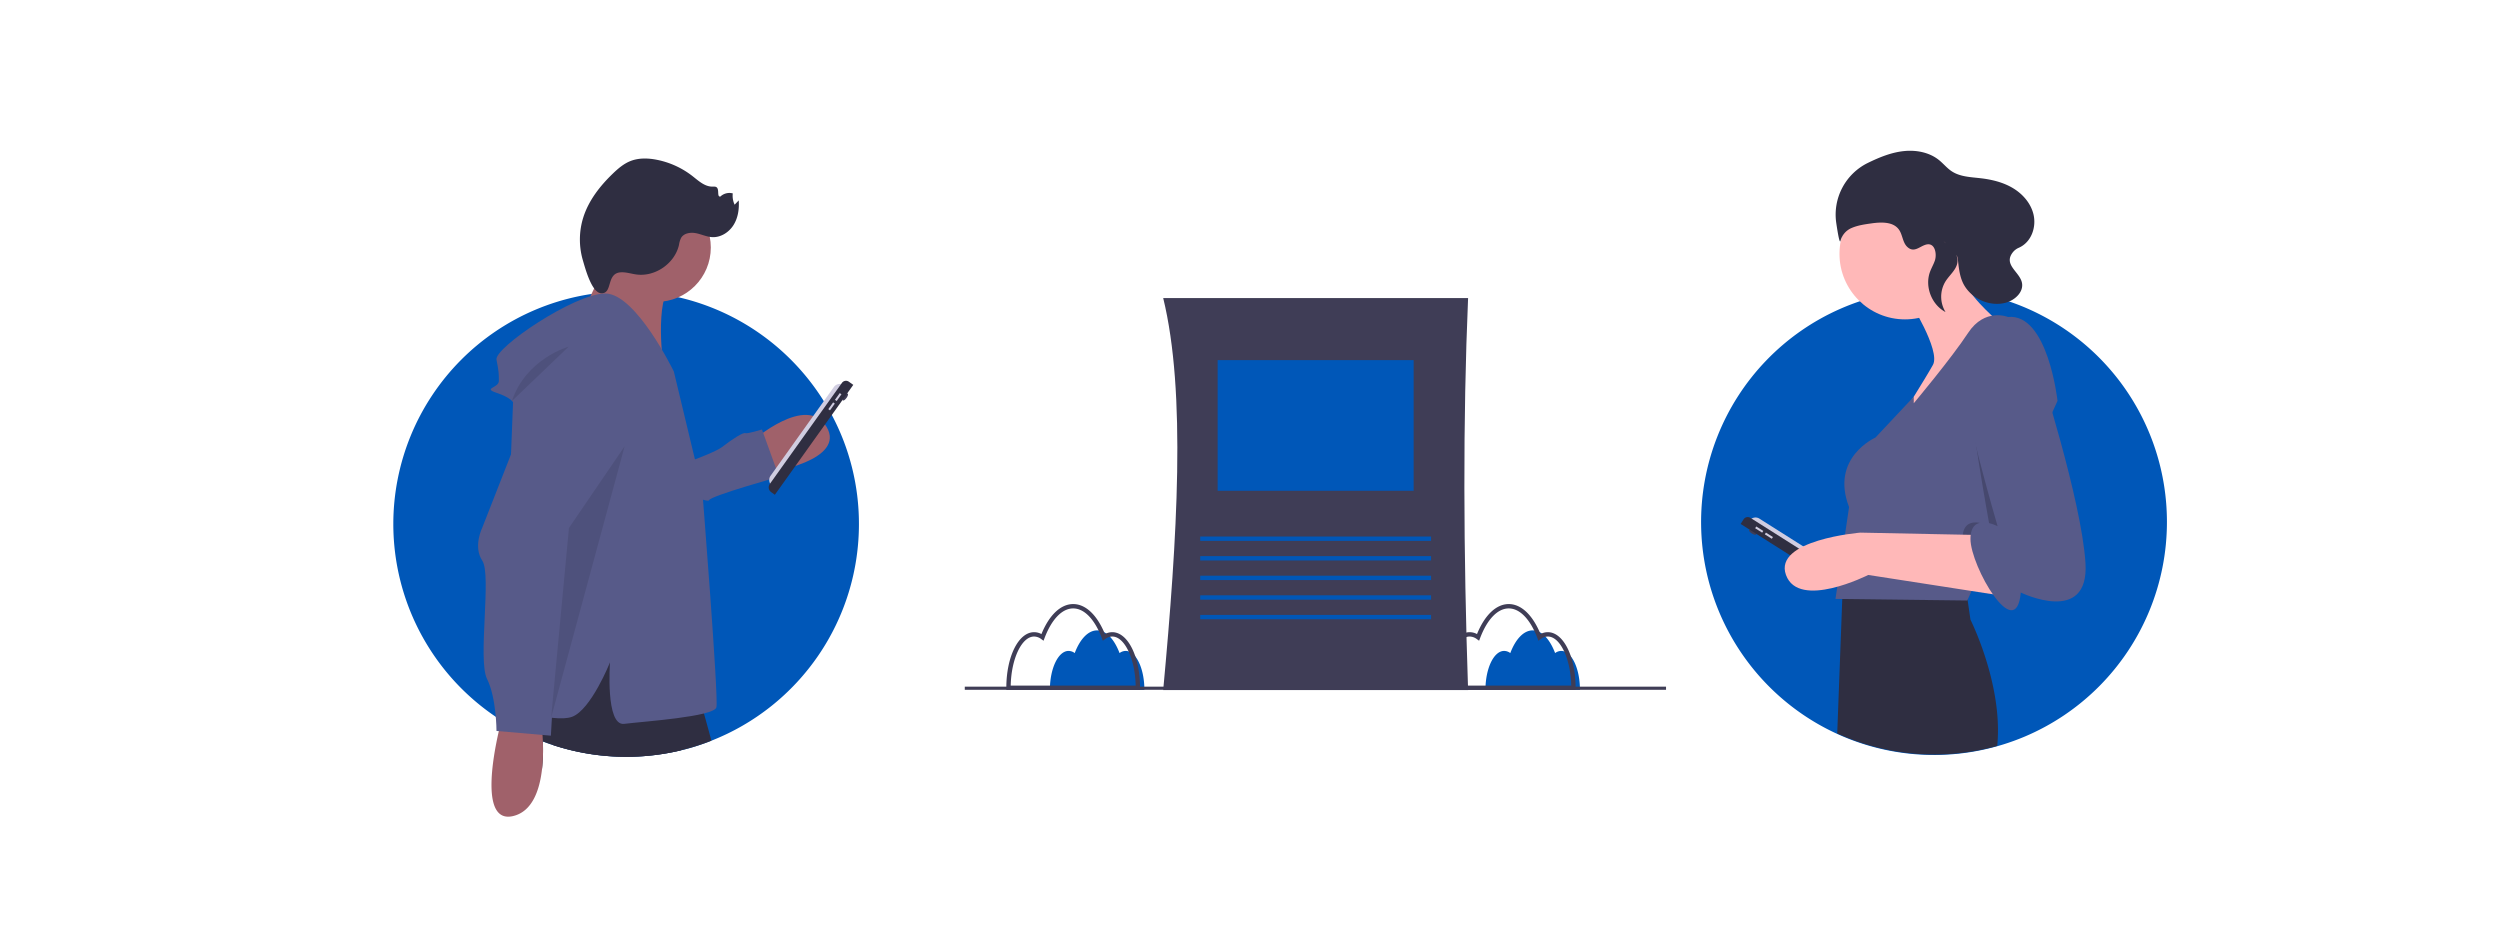 <?xml version="1.0" encoding="UTF-8" standalone="no"?>
<svg
   xmlns:dc="http://purl.org/dc/elements/1.1/"
   xmlns:cc="http://creativecommons.org/ns#"
   xmlns:rdf="http://www.w3.org/1999/02/22-rdf-syntax-ns#"
   xmlns:svg="http://www.w3.org/2000/svg"
   xmlns="http://www.w3.org/2000/svg"
   id="b284e515-97d4-40b6-a45d-73d07a6575b3"
   data-name="Layer 1"
   width="1590"
   height="600"
   viewBox="0 0 1590 600"
   version="1.1">
  <defs
     id="defs95" />
  <title
     id="title2">sharing_articles</title>
  <path
     d="m 933.704,438.874 h -193.913 c 9.026,-97.324 14.666,-189.315 0,-249.317 h 193.913 c -3.335,77.685 -2.947,161.42 0,249.317 z"
     fill="#3f3d56"
     id="path4" />
  <rect
     x="774.419"
     y="229.032"
     width="124.658"
     height="83.106"
     fill="#0057b8"
     id="rect6" />
  <rect
     x="763.338"
     y="341.225"
     width="146.82"
     height="2.77"
     fill="#0057b8"
     id="rect8" />
  <rect
     x="763.338"
     y="353.691"
     width="146.82"
     height="2.77"
     fill="#0057b8"
     id="rect10" />
  <rect
     x="763.338"
     y="366.157"
     width="146.82"
     height="2.77"
     fill="#0057b8"
     id="rect12" />
  <rect
     x="763.338"
     y="378.622"
     width="146.82"
     height="2.77"
     fill="#0057b8"
     id="rect14" />
  <rect
     x="763.338"
     y="391.088"
     width="146.82"
     height="2.77"
     fill="#0057b8"
     id="rect16" />
  <path
     d="m 992.954,413.984 a 6.616,6.616 0 0 0 -3.901,1.373 c -3.325,-8.787 -8.472,-14.433 -14.254,-14.433 -5.782,0 -10.93,5.647 -14.254,14.433 a 6.616,6.616 0 0 0 -3.901,-1.373 c -6.569,0 -11.895,11.11 -11.895,24.815 h 60.101 c 0,-13.705 -5.326,-24.815 -11.895,-24.815 z"
     fill="#0057b8"
     id="path18" />
  <path
     d="m 1002.079,438.8 h -85.032 v -1.385 c 0,-19.823 7.76,-35.351 17.666,-35.351 a 9.842,9.842 0 0 1 4.66,1.208 c 4.966,-12.155 12.268,-19.084 20.19,-19.084 7.922,0 15.225,6.93 20.191,19.084 a 9.842,9.842 0 0 1 4.66,-1.208 c 9.906,0 17.666,15.528 17.666,35.351 z m -82.248,-2.77 h 79.464 c -0.345,-17.049 -7.019,-31.196 -14.882,-31.196 a 7.699,7.699 0 0 0 -4.527,1.615 l -1.467,1.063 -0.64,-1.695 c -4.536,-11.986 -11.175,-18.86 -18.216,-18.86 -7.04,0 -13.679,6.874 -18.215,18.86 l -0.64,1.695 -1.467,-1.063 a 7.699,7.699 0 0 0 -4.527,-1.615 c -7.862,-2e-5 -14.537,14.147 -14.882,31.196 z"
     fill="#3f3d56"
     id="path20" />
  <path
     d="m 715.936,413.984 a 6.616,6.616 0 0 0 -3.901,1.373 c -3.325,-8.787 -8.472,-14.433 -14.254,-14.433 -5.782,0 -10.93,5.647 -14.254,14.433 a 6.616,6.616 0 0 0 -3.901,-1.373 c -6.569,0 -11.895,11.11 -11.895,24.815 h 60.101 c -7e-5,-13.705 -5.326,-24.815 -11.895,-24.815 z"
     fill="#0057b8"
     id="path22" />
  <path
     d="m 725.06,438.8 h -85.032 v -1.385 c 0,-19.823 7.76,-35.351 17.666,-35.351 a 9.842,9.842 0 0 1 4.66,1.208 c 4.966,-12.155 12.268,-19.084 20.19,-19.084 7.922,0 15.225,6.93 20.191,19.084 a 9.842,9.842 0 0 1 4.66,-1.208 c 9.906,0 17.666,15.528 17.666,35.351 z m -82.248,-2.77 h 79.464 c -0.345,-17.049 -7.019,-31.196 -14.882,-31.196 a 7.698,7.698 0 0 0 -4.527,1.615 l -1.467,1.063 -0.64,-1.695 c -4.536,-11.986 -11.175,-18.86 -18.216,-18.86 -7.04,0 -13.679,6.874 -18.215,18.86 l -0.64,1.695 -1.467,-1.063 a 7.698,7.698 0 0 0 -4.527,-1.615 c -7.862,-2e-5 -14.537,14.147 -14.882,31.196 z"
     fill="#3f3d56"
     id="path24" />
  <path
     d="m 1378.168,331.89 a 148.135,148.135 0 1 1 -151.39,-147.96 c 0.46,-0.01 0.92,-0.02 1.39,-0.03 0.66,-0.01 1.33,-0.01 2,-0.01 1.68,0 3.36,0.03 5.03,0.09 q 5.52,0.18 10.92,0.76 c 2.08,0.22 4.13,0.49 6.18,0.79 0.23,0.04 0.47,0.07 0.7,0.11 a 146.198,146.198 0 0 1 24.89,6.11 148.077,148.077 0 0 1 100.28,140.14 z"
     fill="#0057b8"
     id="path26" />
  <ellipse
     cx="310.408"
     cy="1122.827"
     rx="0.991"
     ry="2.642"
     transform="rotate(-57.656)"
     fill="#3f3d56"
     id="ellipse28" />
  <path
     d="m 1112.597,331.275 v 0 a 4.624,4.624 0 0 1 6.381,-1.433 l 58.601,37.109 a 4.624,4.624 0 0 1 1.433,6.381 v 0 z"
     fill="#d0cde1"
     id="path30" />
  <path
     d="m 1107.053,333.238 1.844,-2.911 a 3.16,3.16 0 0 1 4.36,-0.979 l 66.722,42.252 a 3.743,3.743 45 0 1 1.16,5.164 l -1.532,2.419 z"
     fill="#2f2e41"
     id="path32" />
  <rect
     x="313.381"
     y="1122.827"
     width="1.321"
     height="5.285"
     transform="rotate(-57.656)"
     fill="#d0cde1"
     id="rect34" />
  <rect
     x="313.381"
     y="1130.093"
     width="1.321"
     height="5.285"
     transform="rotate(-57.656)"
     fill="#d0cde1"
     id="rect36" />
  <circle
     cx="1211.563"
     cy="161.473"
     r="41.652"
     fill="#ffb8b8"
     id="circle38" />
  <path
     d="m 1214.103,190.934 c 0,0 20.318,32.001 15.239,41.144 -5.08,9.143 -20.826,34.033 -20.826,34.033 0,0 70.097,-51.811 60.954,-62.986 0,0 -20.826,-17.778 -21.842,-28.953 z"
     fill="#ffb8b8"
     id="path40" />
  <path
     d="m 1270.228,474.41 a 148.694,148.694 0 0 1 -101.75,-7.95 l 3.2,-85.5 0.24,-6.65 0.09,-2.16 0.11,-3.18 0.08,-2.03 c 0,0 0.13,-0.01 0.38,-0.02 0.68,-0.05 2.25,-0.16 4.5,-0.29 2.61,-0.15 6.12,-0.34 10.21,-0.51 0.97,-0.04 1.97,-0.08 3,-0.13 21.54,-0.8 55.18,-0.97 59.63,5.52 l 0.56,3.82 0.9,6.17 1.84,12.61 c 0,0 20.92,41.6 17.01,80.3 z"
     fill="#2f2e41"
     id="path42" />
  <path
     d="m 1308.582,254.936 -35.983,79.611 -15.625,34.561 -5.79,12.816 -83.812,-1.016 8.635,-58.414 c -12.191,-31.493 16.762,-44.192 16.762,-44.192 l 24.382,-25.982 v 4.14 c 0,0 23.874,-28.445 34.541,-44.7 10.667,-16.254 25.398,-10.159 25.398,-10.159 25.398,-2.54 31.493,53.335 31.493,53.335 z"
     fill="#575a89"
     id="path44" />
  <path
     d="m 1272.599,334.547 -15.625,34.561 c -5.019,-9.387 -8.838,-20.018 -8.838,-26.297 0,-17.27 17.27,-8.127 17.27,-8.127 0,0 -13.969,-76.446 -13.969,-99.304 0,-15.183 12.658,52.197 21.161,99.167 z"
     opacity="0.2"
     id="path46" />
  <path
     d="m 1258.803,340.272 -75.684,-1.524 c 0,0 -55.367,4.572 -47.239,26.921 8.127,22.35 52.319,0 52.319,0 l 88.383,13.715 z"
     fill="#ffb8b8"
     id="path48" />
  <path
     d="m 1273.025,205.665 c 0,0 -26.413,2.032 -26.413,24.89 0,22.858 23.874,104.13 23.874,104.13 0,0 -17.27,-9.143 -17.27,8.127 0,17.27 28.953,67.557 32.001,34.033 0,0 43.684,21.334 41.144,-18.794 -2.54,-40.128 -29.969,-124.956 -29.969,-124.956 0,0 -3.048,-28.953 -23.366,-27.429 z"
     fill="#575a89"
     id="path50" />
  <path
     d="m 1212.949,156.943 c -2.917,-2.823 -2.863,-7.584 -5.214,-10.893 -3.691,-5.196 -11.377,-4.848 -17.688,-3.951 -4.195,0.596 -8.451,1.21 -12.343,2.868 a 12.162,12.162 0 0 0 -7.14,8.177 c -0.494,2.047 -1.584,-3.761 -2.693,-11.283 a 36.639,36.639 0 0 1 20.053,-38.233 q 0.124,-0.061 0.246,-0.12 c 7.138,-3.469 14.615,-6.532 22.505,-7.393 7.889,-0.861 16.307,0.698 22.495,5.667 2.828,2.271 5.128,5.187 8.16,7.178 5.327,3.498 12.072,3.667 18.402,4.405 7.159,0.834 14.334,2.585 20.514,6.293 6.18,3.708 11.3,9.558 13.018,16.557 2.004,8.165 -1.267,17.816 -9.294,21.359 a 9.674,9.674 0 0 0 -3.628,2.662 c -6.592,8.058 4.05,12.467 5.593,19.481 1.288,5.853 -4.34,11.152 -10.113,12.763 -10.75,3.001 -23.264,-2.977 -27.683,-13.226 -1.98,-4.591 -2.43,-9.67 -2.969,-14.641 -0.617,-5.69 -15.541,-15.996 -5.465,-8.244 a 14.069,14.069 0 0 1 4.469,5.652 c 3.065,7.337 -3.296,11.502 -6.708,16.74 a 18.635,18.635 0 0 0 -0.105,19.704 c -8.844,-4.621 -13.317,-16.203 -9.875,-25.569 0.915,-2.49 2.302,-4.791 3.133,-7.31 1.297,-3.93 0.151,-11.568 -5.65,-10.019 -4.14,1.105 -7.679,5.575 -12.021,1.373 z"
     fill="#2f2e41"
     id="path52" />
  <path
     d="m 546.282,333.325 a 147.994,147.994 0 0 1 -93.82,137.75 c -2.17,0.87 -4.38,1.68 -6.6,2.43 q -3.72,1.275 -7.52,2.34 -2.64,0.735 -5.33,1.38 a 148.921,148.921 0 0 1 -81.61,-3.48 c -2.07,-0.69 -4.12,-1.43 -6.15,-2.2 -2.73,-1.05 -5.43,-2.18 -8.08,-3.39 -0.2,-0.08 -0.39,-0.17 -0.58,-0.26 -1.04,-0.48 -2.05,-0.96 -3.08,-1.47 h -0.01 q -2.115,-1.02 -4.19,-2.12 -4.77,-2.52 -9.33,-5.37 -2.37,-1.47 -4.67,-3.05 a 147.939,147.939 0 0 1 53,-267.52 q 3.915,-0.81 7.91,-1.4 c 1.67,-0.26 3.36,-0.48 5.05,-0.67 1.21,-0.14 2.42,-0.27 3.65,-0.37 h 0.01 q 4.935,-0.45 9.96,-0.56 c 0.46,-0.01 0.92,-0.02 1.39,-0.03 0.26,0 0.52,-0.01 0.78,0 h 0.01 c 0.4,-0.01 0.8,-0.01 1.21,-0.01 1.68,0 3.36,0.03 5.03,0.09 q 5.52,0.18 10.92,0.76 c 2.08,0.22 4.13,0.49 6.18,0.79 0.23,0.04 0.47,0.07 0.7,0.11 0.68,0.11 1.37,0.22 2.05,0.34 1.44,0.23 2.87,0.5 4.3,0.79 1.34,0.27 2.67,0.55 4,0.85 a 144.133,144.133 0 0 1 14.54,4.13 148.41,148.41 0 0 1 77.94,61.93 q 0.765,1.215 1.5,2.46 c 0.38,0.62 0.74,1.24 1.1,1.87 q 0.195,0.315 0.36,0.63 c 0.08,0.12 0.14,0.24 0.21,0.36 0.66,1.15 1.3,2.32 1.92,3.49 a 147.344,147.344 0 0 1 17.25,69.4 z"
     fill="#0057b8"
     id="path54" />
  <path
     d="m 478.52,280.465 c 0,0 34.354,-30.199 47.116,-9.091 12.762,21.109 -35.755,29.654 -38.558,28.562 -2.803,-1.091 -8.557,-19.471 -8.557,-19.471 z"
     fill="#a0616a"
     id="path56" />
  <path
     d="m 411.697,302.863 c 0,0 40.654,-13.221 47.587,-18.591 6.933,-5.37 13.32,-9.339 14.721,-8.793 1.401,0.546 10.591,-2.332 10.591,-2.332 l 10.889,30.063 c 0,0 -43.457,12.129 -44.549,14.932 -1.091,2.803 -39.241,-15.28 -39.241,-15.28 z"
     fill="#575a89"
     id="path58" />
  <path
     d="m 433.012,477.225 a 148.921,148.921 0 0 1 -81.61,-3.48 l 1.8,-17.02 1.67,-15.9 25.05,-38.73 8.03,-12.41 33.09,12.03 3.37,21.25 5.37,33.89 z"
     fill="#2f2e41"
     id="path60" />
  <path
     d="m 452.462,471.075 c -2.17,0.87 -4.38,1.68 -6.6,2.43 q -3.72,1.275 -7.52,2.34 -2.64,0.735 -5.33,1.38 a 148.921,148.921 0 0 1 -81.61,-3.48 c -2.07,-0.69 -4.12,-1.43 -6.15,-2.2 a 115.185,115.185 0 0 1 -0.54,17.75 209.822,209.822 0 0 1 -7.54,-21.14 c -0.15,-0.48 -0.29,-0.96 -0.43,-1.44 -0.7,-2.42 -1.32,-4.73 -1.88,-6.9 -0.64,-2.51 -1.19,-4.84 -1.65,-6.97 -1.83,-8.36 -2.41,-13.53 -2.41,-13.53 l 19.55,-40.6 3.91,0.45 1.62,0.18 9.8,1.12 14.24,1.63 23.07,2.63 21.42,18.24 19.19,16.35 c 0,0 1.6,5.44 4.11,14.45 1.36,4.84 2.97,10.71 4.75,17.31 z"
     fill="#2f2e41"
     id="path62" />
  <circle
     cx="417.483"
     cy="157.416"
     r="34.591"
     fill="#a0616a"
     id="circle64" />
  <path
     d="m 389.22,159.156 -18.103,38.728 50.825,35.204 c 0,0 -5.983,-41.927 5.288,-52.544 11.271,-10.617 -38.01,-21.388 -38.01,-21.388 z"
     fill="#a0616a"
     id="path66" />
  <path
     d="m 428.561,236.285 c 0,0 -24.063,-49.63 -43.614,-49.63 -19.551,0 -70.685,34.591 -69.181,42.11 1.504,7.52 1.504,9.024 1.504,13.535 0,4.512 -10.528,4.512 -1.504,7.52 9.024,3.008 10.528,6.016 10.528,6.016 l -7.52,192.504 c 0,0 33.087,12.032 45.118,7.52 12.032,-4.512 24.063,-34.591 24.063,-34.591 0,0 -3.008,40.606 9.024,39.102 12.032,-1.504 57.15,-4.512 58.654,-10.528 1.504,-6.016 -9.024,-138.363 -9.024,-138.363 z"
     fill="#575a89"
     id="path68" />
  <path
     d="m 344.712,489.295 v 0.02 c -1.54,13.33 -6.21,26.84 -18.42,29.71 -20.74,4.88 -12.78,-37.74 -9.04,-54.01 0.88,-3.79 1.52,-6.15 1.52,-6.15 l 1.21,0.07 14.88,0.88 9.48,0.56 c 0,0 0.39,2.75 0.69,7.06 0.09,1.25 0.17,2.63 0.22,4.11 a 115.185,115.185 0 0 1 -0.54,17.75 z"
     fill="#a0616a"
     id="path70" />
  <path
     d="m 350.356,224.253 -43.614,111.292 c 0,0 -6.016,12.032 0,21.055 6.016,9.024 -3.008,63.166 3.008,75.197 6.016,12.031 6.016,33.087 6.016,33.087 l 34.591,3.008 7.52,-132.347 39.102,-84.221 c 0,0 -3.008,-34.591 -46.622,-27.071 z"
     fill="#575a89"
     id="path72" />
  <path
     d="m 361.636,220.493 c 0,0 -27.071,7.52 -36.095,34.591 z"
     opacity="0.1"
     id="path74" />
  <path
     d="m 394.814,173.197 c 3.365,-0.201 6.651,0.937 9.994,1.38 11.957,1.587 24.396,-7.089 27.036,-18.858 a 14.47,14.47 0 0 1 1.383,-4.505 c 1.84,-3.005 6.031,-3.577 9.486,-2.886 3.455,0.691 6.73,2.308 10.248,2.492 5.433,0.285 10.648,-3.059 13.543,-7.665 2.895,-4.606 3.715,-10.273 3.324,-15.699 l -2.604,2.733 a 13.228,13.228 0 0 1 -1.179,-7.189 8.343,8.343 0 0 0 -7.902,2.022 c -2.296,0.244 -0.563,-4.259 -2.269,-5.816 -0.714,-0.652 -1.81,-0.529 -2.777,-0.519 -4.885,0.047 -8.837,-3.69 -12.687,-6.698 a 53.912,53.912 0 0 0 -22.77,-10.386 c -5.517,-1.076 -11.383,-1.249 -16.614,0.805 -4.296,1.687 -7.893,4.76 -11.22,7.959 -8.191,7.876 -15.443,17.13 -18.851,27.969 a 47.084,47.084 0 0 0 -0.226,27.302 c 1.373,4.634 5.511,20.505 11.569,20.874 7.612,0.464 3.042,-12.751 12.516,-13.316 z"
     fill="#2f2e41"
     id="path76" />
  <polygon
     points="100.241,703.122 146.99,530.501 111.569,582.452 "
     opacity="0.1"
     id="polygon78"
     transform="translate(250.282,-246.675)" />
  <ellipse
     cx="106.692"
     cy="584.27"
     rx="2.642"
     ry="0.991"
     transform="rotate(-54.493)"
     fill="#3f3d56"
     id="ellipse80" />
  <path
     d="m 491.158,309.039 v 0 a 4.624,4.624 0 0 1 -1.079,-6.45 l 40.286,-56.464 a 4.624,4.624 0 0 1 6.45,-1.079 v 0 l -45.658,63.993 z"
     fill="#d0cde1"
     id="path82" />
  <path
     d="m 492.812,314.683 -2.331,-1.663 a 3.743,3.743 0 0 1 -0.873,-5.22 l 45.869,-64.289 a 3.16,3.16 0 0 1 4.408,-0.737 l 2.805,2.001 -49.878,69.908 z"
     fill="#2f2e41"
     id="path84" />
  <rect
     x="-581.297"
     y="101.407"
     width="1.321"
     height="5.285"
     transform="rotate(-144.493)"
     fill="#d0cde1"
     id="rect86" />
  <rect
     x="-581.297"
     y="94.141"
     width="1.321"
     height="5.285"
     transform="rotate(-144.493)"
     fill="#d0cde1"
     id="rect88" />
  <rect
     x="613.599"
     y="436.716"
     width="446"
     height="2"
     fill="#3f3d56"
     id="rect90" />
</svg>
